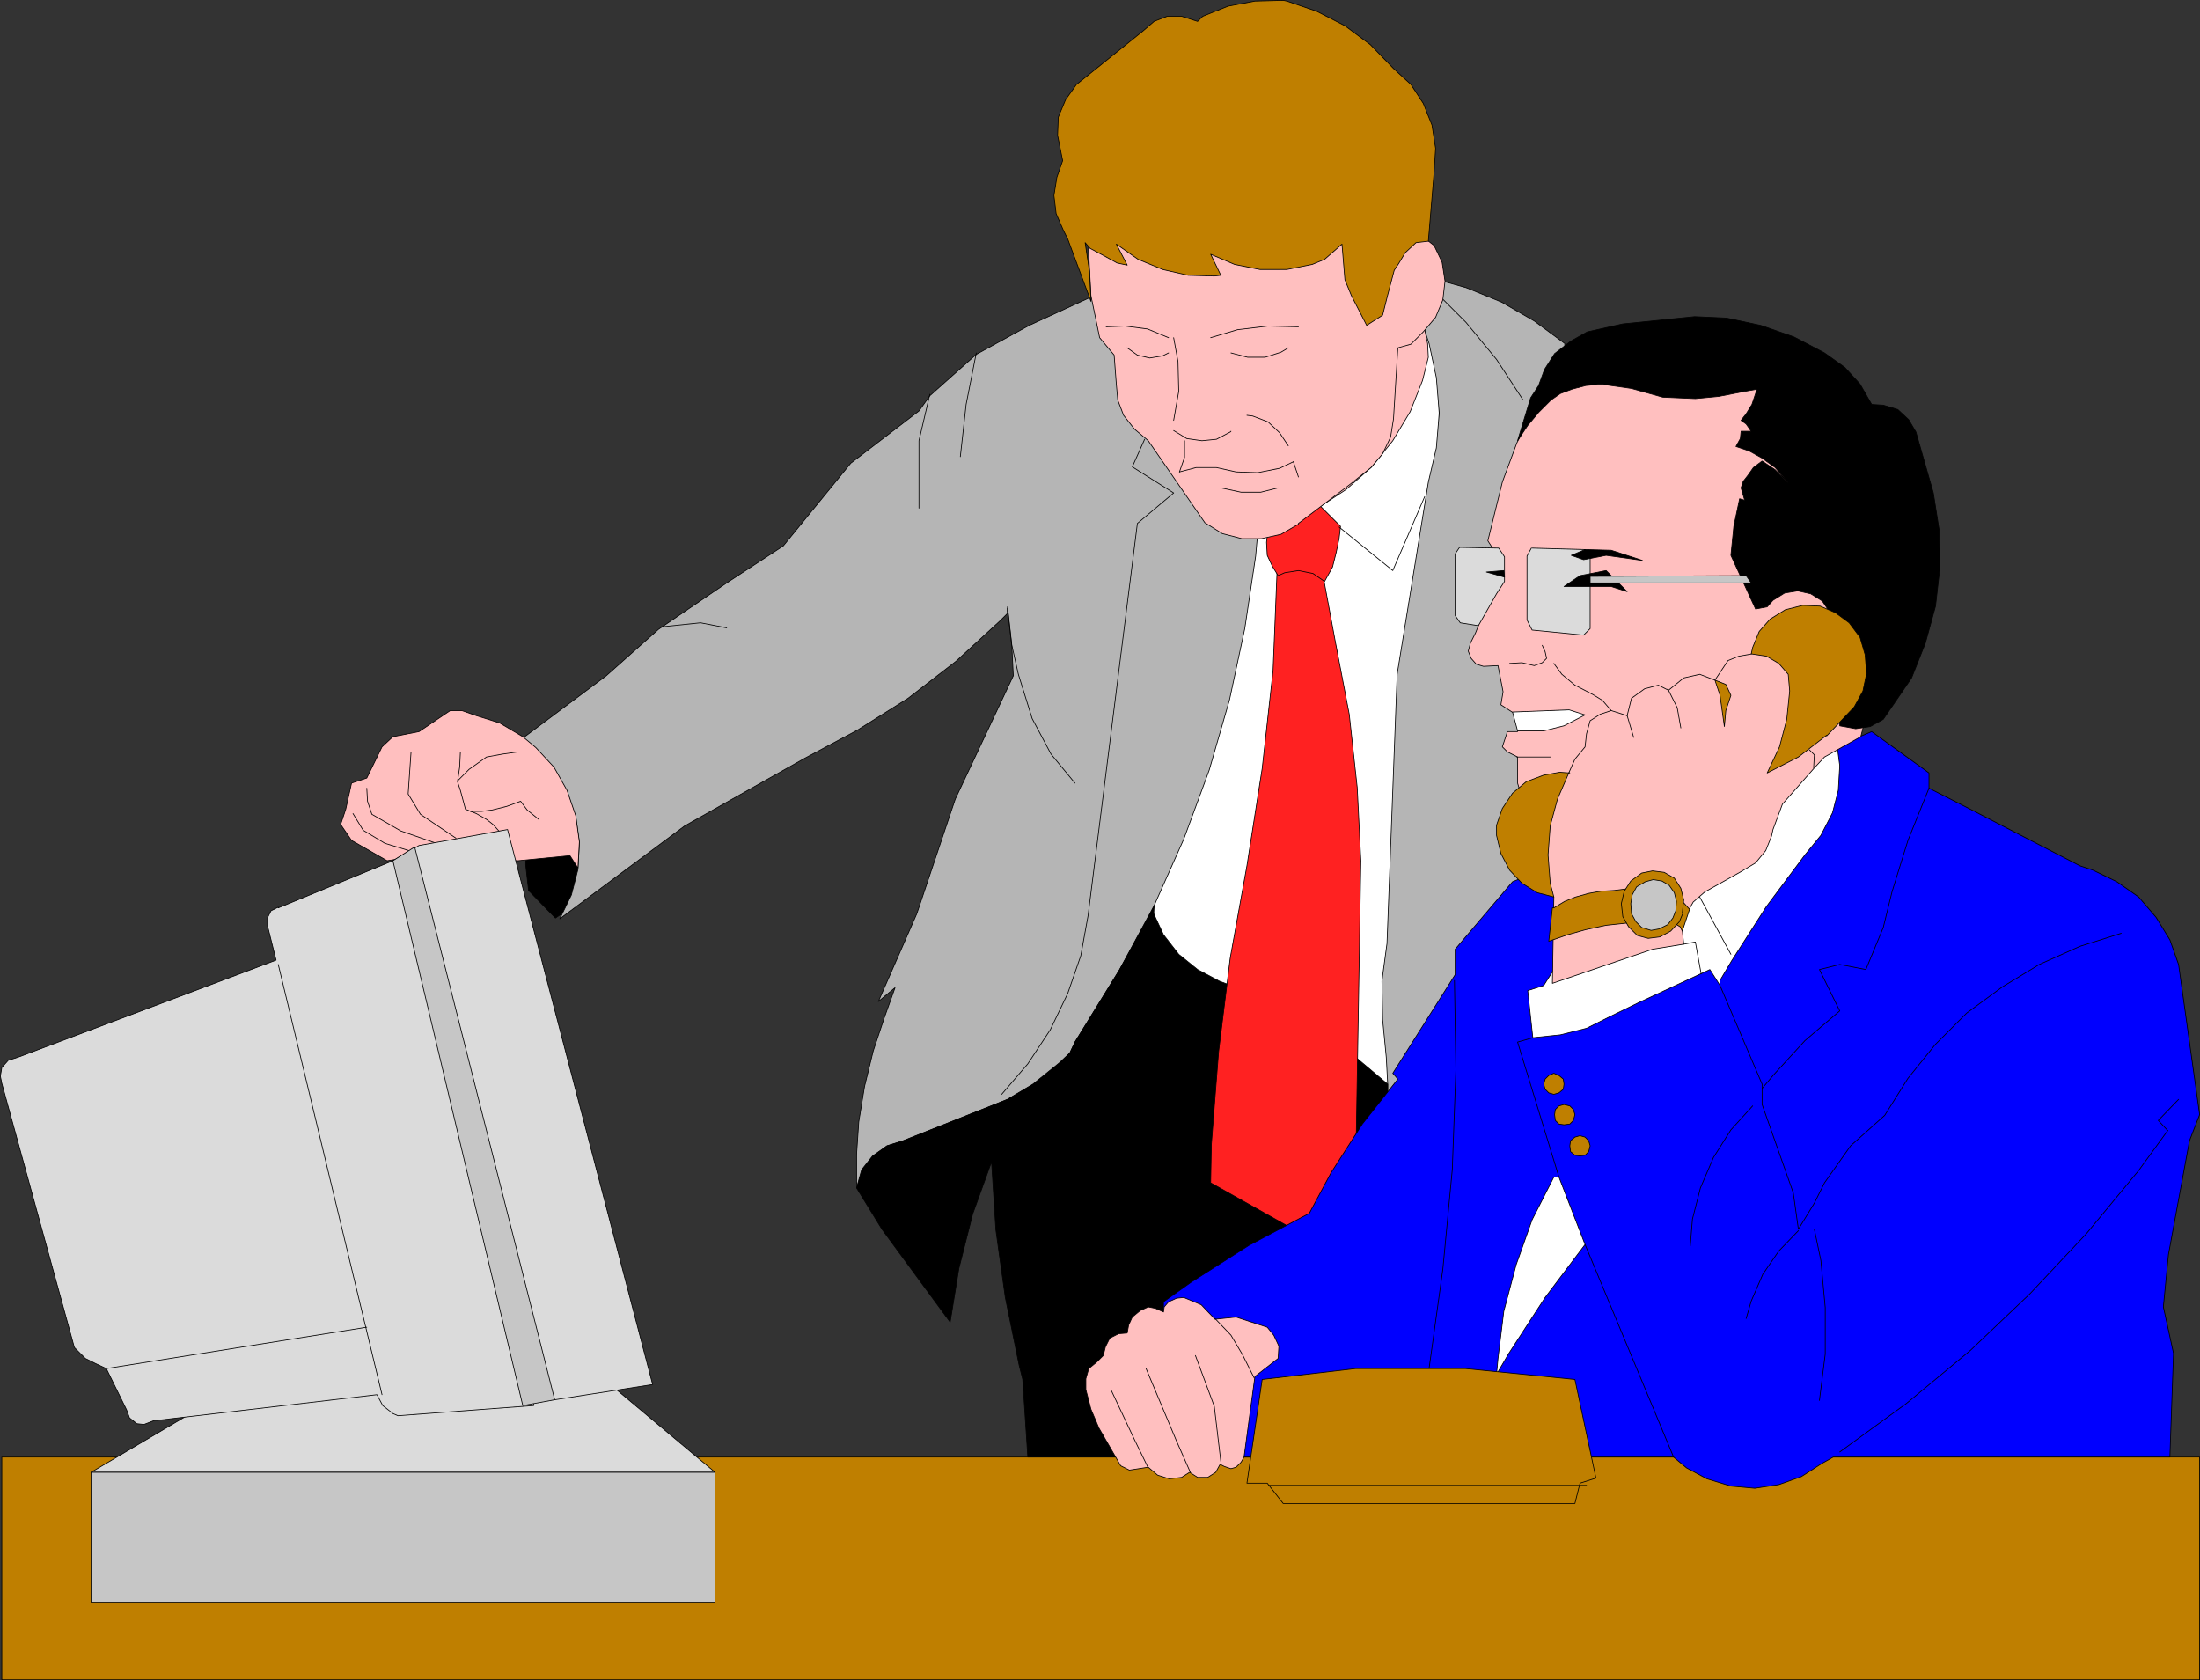 <?xml version="1.0" encoding="UTF-8" standalone="no"?>
<svg
   version="1.0"
   width="129.638mm"
   height="98.999mm"
   id="svg127"
   sodipodi:docname="Businessmen Working 1.wmf"
   xmlns:inkscape="http://www.inkscape.org/namespaces/inkscape"
   xmlns:sodipodi="http://sodipodi.sourceforge.net/DTD/sodipodi-0.dtd"
   xmlns="http://www.w3.org/2000/svg"
   xmlns:svg="http://www.w3.org/2000/svg">
  <rect width="100%" height="100%" fill="#333333" stroke="none"/>
  <sodipodi:namedview
     id="namedview127"
     pagecolor="#ffffff"
     bordercolor="#000000"
     borderopacity="0.25"
     inkscape:showpageshadow="2"
     inkscape:pageopacity="0.0"
     inkscape:pagecheckerboard="0"
     inkscape:deskcolor="#d1d1d1"
     inkscape:document-units="mm" />
  <defs
     id="defs1">
    <pattern
       id="WMFhbasepattern"
       patternUnits="userSpaceOnUse"
       width="6"
       height="6"
       x="0"
       y="0" />
  </defs>
  <path
     style="fill:#bf7f00;fill-opacity:1;fill-rule:evenodd;stroke:none"
     d="M 489.728,374.088 H 0.404 V 324.49 H 489.89 v 49.598 0 z"
     id="path1" />
  <path
     style="fill:none;stroke:#000000;stroke-width:0.162px;stroke-linecap:round;stroke-linejoin:round;stroke-miterlimit:4;stroke-dasharray:none;stroke-opacity:1"
     d="M 489.728,374.088 H 0.404 V 324.49 H 489.89 v 49.598 0"
     id="path2" />
  <path
     style="fill:#000000;fill-opacity:1;fill-rule:evenodd;stroke:none"
     d="m 123.705,204.452 -5.979,-6.139 -0.646,-5.655 v -28.596 h 13.413 v 35.704 l -6.787,4.685 z"
     id="path3" />
  <path
     style="fill:none;stroke:#000000;stroke-width:0.162px;stroke-linecap:round;stroke-linejoin:round;stroke-miterlimit:4;stroke-dasharray:none;stroke-opacity:1"
     d="m 123.705,204.452 -5.979,-6.139 -0.646,-5.655 v -28.596 h 13.413 v 35.704 l -6.787,4.685 v 0"
     id="path4" />
  <path
     style="fill:#ffffff;fill-opacity:1;fill-rule:evenodd;stroke:none"
     d="M 308.898,241.61 320.372,99.439 V 72.62 h -21.978 l -18.261,47.498 -22.947,81.587 -0.323,39.905 h 52.035 z"
     id="path5" />
  <path
     style="fill:none;stroke:#ffffff;stroke-width:0.162px;stroke-linecap:round;stroke-linejoin:round;stroke-miterlimit:4;stroke-dasharray:none;stroke-opacity:1"
     d="M 308.898,241.61 320.372,99.439 V 72.62 h -21.978 l -18.261,47.498 -22.947,81.587 -0.323,39.905 h 52.035 v 0"
     id="path6" />
  <path
     style="fill:#b5b5b5;fill-opacity:1;fill-rule:evenodd;stroke:none"
     d="m 348.49,76.498 -6.787,-5.008 -7.272,-4.201 -7.918,-3.231 -4.686,-1.292 -78.861,3.393 -13.736,6.301 -11.797,6.462 -10.342,9.209 -2.424,3.393 -15.19,11.632 -15.029,18.418 -12.605,8.239 -15.19,10.34 -11.635,10.34 -18.584,13.894 2.909,2.262 4.04,4.524 2.909,5.17 1.939,5.655 0.808,5.655 -0.323,5.978 -1.454,5.655 -2.586,5.331 27.795,-20.679 26.664,-15.025 11.797,-6.301 11.312,-7.109 10.666,-8.239 9.858,-9.047 1.616,-1.616 v -1.131 l 0.97,8.563 0.323,6.462 -12.928,27.465 -8.565,25.526 -8.565,19.549 3.717,-3.07 -2.424,6.785 -2.424,7.27 -1.939,7.916 -1.293,7.916 -0.485,7.27 v 6.139 l 0.162,1.292 1.131,-4.039 2.424,-3.07 3.07,-2.262 3.717,-1.131 23.109,-9.209 5.818,-3.393 5.818,-4.685 2.262,-2.262 1.131,-2.423 9.858,-15.994 7.918,-14.379 h -0.162 l 6.626,-14.863 5.656,-15.348 4.525,-15.671 3.394,-15.833 2.424,-16.156 0.323,-3.716 18.261,-47.498 h 18.746 l 1.293,3.877 1.616,7.593 0.646,7.916 -0.646,7.755 -1.778,7.593 -6.949,42.813 -2.262,59.938 -1.131,8.401 0.162,8.563 0.808,8.401 0.323,5.978 v 83.041 h 39.43 z"
     id="path7" />
  <path
     style="fill:none;stroke:#000000;stroke-width:0.162px;stroke-linecap:round;stroke-linejoin:round;stroke-miterlimit:4;stroke-dasharray:none;stroke-opacity:1"
     d="m 348.49,76.498 -6.787,-5.008 -7.272,-4.201 -7.918,-3.231 -4.686,-1.292 -78.861,3.393 -13.736,6.301 -11.797,6.462 -10.342,9.209 -2.424,3.393 -15.19,11.632 -15.029,18.418 -12.605,8.239 -15.19,10.34 -11.635,10.34 -18.584,13.894 2.909,2.262 4.04,4.524 2.909,5.17 1.939,5.655 0.808,5.655 -0.323,5.978 -1.454,5.655 -2.586,5.331 27.795,-20.679 26.664,-15.025 11.797,-6.301 11.312,-7.109 10.666,-8.239 9.858,-9.047 1.616,-1.616 v -1.131 l 0.97,8.563 0.323,6.462 -12.928,27.465 -8.565,25.526 -8.565,19.549 3.717,-3.07 -2.424,6.785 -2.424,7.27 -1.939,7.916 -1.293,7.916 -0.485,7.27 v 6.139 l 0.162,1.292 1.131,-4.039 2.424,-3.07 3.07,-2.262 3.717,-1.131 23.109,-9.209 5.818,-3.393 5.818,-4.685 2.262,-2.262 1.131,-2.423 9.858,-15.994 7.918,-14.379 h -0.162 l 6.626,-14.863 5.656,-15.348 4.525,-15.671 3.394,-15.833 2.424,-16.156 0.323,-3.716 18.261,-47.498 h 18.746 l 1.293,3.877 1.616,7.593 0.646,7.916 -0.646,7.755 -1.778,7.593 -6.949,42.813 -2.262,59.938 -1.131,8.401 0.162,8.563 0.808,8.401 0.323,5.978 v 83.041 h 39.43 v -247.992 0"
     id="path8" />
  <path
     style="fill:#000000;fill-opacity:1;fill-rule:evenodd;stroke:none"
     d="m 308.898,324.49 0.162,-83.041 -7.11,-5.978 -27.795,-15.994 -2.586,-0.969 -4.848,-2.585 -4.202,-3.393 -3.394,-4.362 -2.262,-4.847 0.162,-1.616 -7.757,14.379 -9.858,15.994 -1.131,2.423 -2.424,2.262 -5.818,4.685 -5.656,3.393 -23.27,9.209 -3.555,1.131 -3.232,2.262 -2.424,3.07 -1.131,4.039 5.656,9.209 15.19,20.679 1.939,-11.955 3.07,-12.117 4.202,-11.632 0.97,15.186 2.101,15.025 3.07,15.025 0.808,3.231 1.131,17.287 h 80.154 v 0 z"
     id="path9" />
  <path
     style="fill:none;stroke:#000000;stroke-width:0.162px;stroke-linecap:round;stroke-linejoin:round;stroke-miterlimit:4;stroke-dasharray:none;stroke-opacity:1"
     d="m 308.898,324.49 0.162,-83.041 -7.11,-5.978 -27.795,-15.994 -2.586,-0.969 -4.848,-2.585 -4.202,-3.393 -3.394,-4.362 -2.262,-4.847 0.162,-1.616 -7.757,14.379 -9.858,15.994 -1.131,2.423 -2.424,2.262 -5.818,4.685 -5.656,3.393 -23.27,9.209 -3.555,1.131 -3.232,2.262 -2.424,3.07 -1.131,4.039 5.656,9.209 15.19,20.679 1.939,-11.955 3.07,-12.117 4.202,-11.632 0.97,15.186 2.101,15.025 3.07,15.025 0.808,3.231 1.131,17.287 h 80.154 v 0"
     id="path10" />
  <path
     style="fill:#ff2121;fill-opacity:1;fill-rule:evenodd;stroke:none"
     d="m 284.496,125.288 -0.97,24.072 -2.424,21.81 -3.394,21.649 -3.717,20.518 -2.586,20.841 -1.616,20.679 -0.162,8.563 18.422,10.34 13.898,-13.894 1.131,-68.178 -0.808,-16.317 -1.778,-16.317 -3.07,-15.994 -3.394,-18.256 -9.534,0.485 z"
     id="path11" />
  <path
     style="fill:none;stroke:#000000;stroke-width:0.162px;stroke-linecap:round;stroke-linejoin:round;stroke-miterlimit:4;stroke-dasharray:none;stroke-opacity:1"
     d="m 284.496,125.288 -0.97,24.072 -2.424,21.81 -3.394,21.649 -3.717,20.518 -2.586,20.841 -1.616,20.679 -0.162,8.563 18.422,10.34 13.898,-13.894 1.131,-68.178 -0.808,-16.317 -1.778,-16.317 -3.07,-15.994 -3.394,-18.256 -9.534,0.485 v 0"
     id="path12" />
  <path
     style="fill:#ff2121;fill-opacity:1;fill-rule:evenodd;stroke:none"
     d="m 293.061,111.718 5.494,5.493 -0.323,2.746 -0.646,3.07 -0.808,3.231 -1.778,3.231 -2.586,-1.777 -3.232,-0.646 -3.07,0.485 -1.454,0.646 -1.293,-2.1 -1.131,-2.423 -0.162,-2.908 0.323,-2.746 10.666,-6.301 z"
     id="path13" />
  <path
     style="fill:none;stroke:#000000;stroke-width:0.162px;stroke-linecap:round;stroke-linejoin:round;stroke-miterlimit:4;stroke-dasharray:none;stroke-opacity:1"
     d="m 293.061,111.718 5.494,5.493 -0.323,2.746 -0.646,3.07 -0.808,3.231 -1.778,3.231 -2.586,-1.777 -3.232,-0.646 -3.07,0.485 -1.454,0.646 -1.293,-2.1 -1.131,-2.423 -0.162,-2.908 0.323,-2.746 10.666,-6.301 v 0"
     id="path14" />
  <path
     style="fill:none;stroke:#000000;stroke-width:0.162px;stroke-linecap:round;stroke-linejoin:round;stroke-miterlimit:4;stroke-dasharray:none;stroke-opacity:1"
     d="m 339.117,88.938 -5.818,-8.886 -6.787,-8.239 -5.979,-5.978"
     id="path15" />
  <path
     style="fill:none;stroke:#000000;stroke-width:0.162px;stroke-linecap:round;stroke-linejoin:round;stroke-miterlimit:4;stroke-dasharray:none;stroke-opacity:1"
     d="m 223.089,243.711 5.818,-6.785 5.01,-7.593 3.878,-8.078 2.909,-8.401 1.616,-8.886 10.989,-87.403 8.08,-6.785 -9.211,-5.816 2.747,-6.139"
     id="path16" />
  <path
     style="fill:#ffbfbf;fill-opacity:1;fill-rule:evenodd;stroke:none"
     d="m 293.708,113.01 6.141,-4.039 5.656,-5.008 4.686,-5.816 3.878,-6.462 2.747,-6.947 1.293,-5.17 -0.162,-3.07 -0.646,-3.07 h -17.776 l -5.818,39.582 z"
     id="path17" />
  <path
     style="fill:none;stroke:#000000;stroke-width:0.162px;stroke-linecap:round;stroke-linejoin:round;stroke-miterlimit:4;stroke-dasharray:none;stroke-opacity:1"
     d="m 293.708,113.01 6.141,-4.039 5.656,-5.008 4.686,-5.816 3.878,-6.462 2.747,-6.947 1.293,-5.17 -0.162,-3.07 -0.646,-3.07 h -17.776 l -5.818,39.582 v 0"
     id="path18" />
  <path
     style="fill:#ffbfbf;fill-opacity:1;fill-rule:evenodd;stroke:none"
     d="m 242.157,50.325 75.79,3.231 1.454,1.131 1.778,3.716 0.646,4.201 -0.485,4.201 -1.616,3.877 -2.747,3.231 -2.747,2.746 -2.909,0.808 -0.97,15.833 -0.646,4.039 -1.778,3.716 -2.586,3.07 -4.848,3.877 -11.312,8.563 v 0.162 l -3.878,2.262 -4.363,0.969 h -4.363 l -4.363,-1.131 -3.878,-2.423 -12.605,-18.256 -3.07,-2.585 -2.424,-3.07 -1.293,-3.393 -0.323,-3.554 -0.485,-6.462 -3.232,-3.877 -1.939,-9.37 z"
     id="path19" />
  <path
     style="fill:none;stroke:#000000;stroke-width:0.162px;stroke-linecap:round;stroke-linejoin:round;stroke-miterlimit:4;stroke-dasharray:none;stroke-opacity:1"
     d="m 242.157,50.325 75.79,3.231 1.454,1.131 1.778,3.716 0.646,4.201 -0.485,4.201 -1.616,3.877 -2.747,3.231 -2.747,2.746 -2.909,0.808 -0.97,15.833 -0.646,4.039 -1.778,3.716 -2.586,3.07 -4.848,3.877 -11.312,8.563 v 0.162 l -3.878,2.262 -4.363,0.969 h -4.363 l -4.363,-1.131 -3.878,-2.423 -12.605,-18.256 -3.07,-2.585 -2.424,-3.07 -1.293,-3.393 -0.323,-3.554 -0.485,-6.462 -3.232,-3.877 -1.939,-9.37 -0.808,-15.51 v 0"
     id="path20" />
  <path
     style="fill:#bf7f00;fill-opacity:1;fill-rule:evenodd;stroke:none"
     d="m 310.514,60.18 -1.454,5.493 -1.131,4.524 -3.555,2.262 -3.394,-6.624 -1.454,-3.554 -0.646,-7.916 -3.878,3.393 -2.747,1.131 -5.656,1.131 h -5.979 l -5.656,-1.131 -5.333,-2.262 2.262,4.685 -1.454,0.162 -5.818,-0.162 -5.656,-1.292 -5.494,-2.262 -4.848,-3.393 2.424,4.685 -2.262,-0.485 -3.232,-1.777 -2.747,-1.454 -1.131,-1.292 0.97,6.462 0.323,6.624 -5.171,-13.894 -0.97,-1.939 -1.616,-3.716 -0.485,-4.039 0.646,-4.039 1.293,-3.716 -0.323,-1.616 -0.808,-4.039 0.162,-4.039 1.616,-3.877 2.424,-3.393 3.232,-2.585 11.635,-9.37 2.424,-2.1 2.909,-1.131 h 3.232 l 3.555,1.131 1.131,-1.131 5.656,-2.262 5.979,-1.131 6.302,-0.162 0.808,0.162 6.626,2.262 6.302,3.231 5.656,4.201 5.171,5.331 3.878,3.554 2.747,4.201 1.939,4.847 0.808,5.17 -0.323,5.17 -1.293,15.51 -2.747,0.323 -2.424,2.262 -1.454,2.423 -0.97,1.454 z"
     id="path21" />
  <path
     style="fill:none;stroke:#000000;stroke-width:0.162px;stroke-linecap:round;stroke-linejoin:round;stroke-miterlimit:4;stroke-dasharray:none;stroke-opacity:1"
     d="m 310.514,60.18 -1.454,5.493 -1.131,4.524 -3.555,2.262 -3.394,-6.624 -1.454,-3.554 -0.646,-7.916 -3.878,3.393 -2.747,1.131 -5.656,1.131 h -5.979 l -5.656,-1.131 -5.333,-2.262 2.262,4.685 -1.454,0.162 -5.818,-0.162 -5.656,-1.292 -5.494,-2.262 -4.848,-3.393 2.424,4.685 -2.262,-0.485 -3.232,-1.777 -2.747,-1.454 -1.131,-1.292 0.97,6.462 0.323,6.624 -5.171,-13.894 -0.97,-1.939 -1.616,-3.716 -0.485,-4.039 0.646,-4.039 1.293,-3.716 -0.323,-1.616 -0.808,-4.039 0.162,-4.039 1.616,-3.877 2.424,-3.393 3.232,-2.585 11.635,-9.37 2.424,-2.1 2.909,-1.131 h 3.232 l 3.555,1.131 1.131,-1.131 5.656,-2.262 5.979,-1.131 6.302,-0.162 0.808,0.162 6.626,2.262 6.302,3.231 5.656,4.201 5.171,5.331 3.878,3.554 2.747,4.201 1.939,4.847 0.808,5.17 -0.323,5.17 -1.293,15.51 -2.747,0.323 -2.424,2.262 -1.454,2.423 -0.97,1.454 v 0"
     id="path22" />
  <path
     style="fill:none;stroke:#000000;stroke-width:0.162px;stroke-linecap:round;stroke-linejoin:round;stroke-miterlimit:4;stroke-dasharray:none;stroke-opacity:1"
     d="m 260.257,75.205 -4.686,-1.939 -5.01,-0.646 -4.202,0.162"
     id="path23" />
  <path
     style="fill:none;stroke:#000000;stroke-width:0.162px;stroke-linecap:round;stroke-linejoin:round;stroke-miterlimit:4;stroke-dasharray:none;stroke-opacity:1"
     d="m 289.183,72.782 -6.787,-0.162 -6.787,0.808 -5.979,1.777"
     id="path24" />
  <path
     style="fill:none;stroke:#000000;stroke-width:0.162px;stroke-linecap:round;stroke-linejoin:round;stroke-miterlimit:4;stroke-dasharray:none;stroke-opacity:1"
     d="m 274.154,78.598 3.717,0.969 h 3.878 l 3.555,-1.131 1.616,-0.969"
     id="path25" />
  <path
     style="fill:none;stroke:#000000;stroke-width:0.162px;stroke-linecap:round;stroke-linejoin:round;stroke-miterlimit:4;stroke-dasharray:none;stroke-opacity:1"
     d="m 251.045,77.467 2.262,1.616 2.747,0.646 2.909,-0.485 1.293,-0.646"
     id="path26" />
  <path
     style="fill:none;stroke:#000000;stroke-width:0.162px;stroke-linecap:round;stroke-linejoin:round;stroke-miterlimit:4;stroke-dasharray:none;stroke-opacity:1"
     d="m 261.388,93.623 1.131,-6.462 -0.162,-6.624 -0.97,-5.331"
     id="path27" />
  <path
     style="fill:none;stroke:#000000;stroke-width:0.162px;stroke-linecap:round;stroke-linejoin:round;stroke-miterlimit:4;stroke-dasharray:none;stroke-opacity:1"
     d="m 286.92,99.278 -1.939,-2.908 -2.586,-2.423 -3.394,-1.292 -1.293,-0.162"
     id="path28" />
  <path
     style="fill:none;stroke:#000000;stroke-width:0.162px;stroke-linecap:round;stroke-linejoin:round;stroke-miterlimit:4;stroke-dasharray:none;stroke-opacity:1"
     d="m 261.388,95.885 2.909,1.777 3.394,0.485 3.232,-0.323 3.07,-1.616 0.162,-0.162"
     id="path29" />
  <path
     style="fill:none;stroke:#000000;stroke-width:0.162px;stroke-linecap:round;stroke-linejoin:round;stroke-miterlimit:4;stroke-dasharray:none;stroke-opacity:1"
     d="m 262.68,105.094 1.131,-3.231 v -3.716"
     id="path30" />
  <path
     style="fill:none;stroke:#000000;stroke-width:0.162px;stroke-linecap:round;stroke-linejoin:round;stroke-miterlimit:4;stroke-dasharray:none;stroke-opacity:1"
     d="m 275.285,105.094 -4.363,-0.969 h -4.525 l -3.717,0.969"
     id="path31" />
  <path
     style="fill:none;stroke:#000000;stroke-width:0.162px;stroke-linecap:round;stroke-linejoin:round;stroke-miterlimit:4;stroke-dasharray:none;stroke-opacity:1"
     d="m 275.285,105.094 4.848,0.162 4.848,-0.969 3.07,-1.454"
     id="path32" />
  <path
     style="fill:none;stroke:#000000;stroke-width:0.162px;stroke-linecap:round;stroke-linejoin:round;stroke-miterlimit:4;stroke-dasharray:none;stroke-opacity:1"
     d="m 288.052,102.832 1.131,3.393"
     id="path33" />
  <path
     style="fill:none;stroke:#000000;stroke-width:0.162px;stroke-linecap:round;stroke-linejoin:round;stroke-miterlimit:4;stroke-dasharray:none;stroke-opacity:1"
     d="m 271.892,108.648 4.525,0.969 h 4.363 l 3.878,-0.969"
     id="path34" />
  <path
     style="fill:none;stroke:#000000;stroke-width:0.162px;stroke-linecap:round;stroke-linejoin:round;stroke-miterlimit:4;stroke-dasharray:none;stroke-opacity:1"
     d="m 298.232,117.372 11.958,9.693 7.11,-16.479"
     id="path35" />
  <path
     style="fill:none;stroke:#000000;stroke-width:0.162px;stroke-linecap:round;stroke-linejoin:round;stroke-miterlimit:4;stroke-dasharray:none;stroke-opacity:1"
     d="m 217.433,78.598 -2.262,11.471 -1.293,11.632"
     id="path36" />
  <path
     style="fill:none;stroke:#000000;stroke-width:0.162px;stroke-linecap:round;stroke-linejoin:round;stroke-miterlimit:4;stroke-dasharray:none;stroke-opacity:1"
     d="m 207.09,87.807 -2.424,10.34 v 15.025"
     id="path37" />
  <path
     style="fill:none;stroke:#000000;stroke-width:0.162px;stroke-linecap:round;stroke-linejoin:round;stroke-miterlimit:4;stroke-dasharray:none;stroke-opacity:1"
     d="m 146.652,139.667 9.373,-0.969 5.818,1.131"
     id="path38" />
  <path
     style="fill:none;stroke:#000000;stroke-width:0.162px;stroke-linecap:round;stroke-linejoin:round;stroke-miterlimit:4;stroke-dasharray:none;stroke-opacity:1"
     d="m 224.381,136.274 v -1.131 l 0.97,8.563 1.454,6.462 3.07,9.855 4.202,7.916 5.333,6.462"
     id="path39" />
  <path
     style="fill:#0000ff;fill-opacity:1;fill-rule:evenodd;stroke:none"
     d="M 372.73,324.49 H 259.125 v -34.573 l 6.141,-4.362 12.928,-8.239 13.413,-7.109 4.848,-9.047 6.949,-10.824 7.918,-10.017 -1.131,-1.292 13.898,-21.972 v -5.655 l 12.766,-15.025 79.992,-33.443 12.766,9.209 v 3.393 l 9.211,4.685 24.402,12.602 2.909,0.969 5.333,2.585 4.848,3.393 3.878,4.524 3.07,5.008 1.939,5.493 4.686,33.443 -2.262,5.816 -4.686,25.365 -1.131,11.632 2.262,10.34 -0.808,23.103 h -74.982 l -2.586,1.454 -4.525,2.908 -5.01,1.777 -5.333,0.808 -5.333,-0.485 -5.333,-1.616 -4.525,-2.423 -2.909,-2.423 z"
     id="path40" />
  <path
     style="fill:none;stroke:#000000;stroke-width:0.162px;stroke-linecap:round;stroke-linejoin:round;stroke-miterlimit:4;stroke-dasharray:none;stroke-opacity:1"
     d="M 372.73,324.49 H 259.125 v -34.573 l 6.141,-4.362 12.928,-8.239 13.413,-7.109 4.848,-9.047 6.949,-10.824 7.918,-10.017 -1.131,-1.292 13.898,-21.972 v -5.655 l 12.766,-15.025 79.992,-33.443 12.766,9.209 v 3.393 l 9.211,4.685 24.402,12.602 2.909,0.969 5.333,2.585 4.848,3.393 3.878,4.524 3.07,5.008 1.939,5.493 4.686,33.443 -2.262,5.816 -4.686,25.365 -1.131,11.632 2.262,10.34 -0.808,23.103 h -74.982 l -2.586,1.454 -4.525,2.908 -5.01,1.777 -5.333,0.808 -5.333,-0.485 -5.333,-1.616 -4.525,-2.423 -2.909,-2.423 v 0"
     id="path41" />
  <path
     style="fill:none;stroke:#000000;stroke-width:0.162px;stroke-linecap:round;stroke-linejoin:round;stroke-miterlimit:4;stroke-dasharray:none;stroke-opacity:1"
     d="m 392.445,242.418 2.586,-3.07 6.949,-7.593 7.757,-6.624 -4.525,-9.209 4.525,-1.131 5.818,1.131 3.878,-9.37 1.939,-7.916 3.555,-11.471 4.686,-11.632"
     id="path42" />
  <path
     style="fill:#ffffff;fill-opacity:1;fill-rule:evenodd;stroke:none"
     d="m 377.416,166.324 -33.613,53.153 -3.555,1.131 1.131,10.501 6.141,-0.646 5.818,-1.454 5.494,-2.746 5.979,-2.908 15.998,-7.432 2.262,3.554 v -1.131 l 2.586,-4.362 7.757,-12.117 8.565,-11.471 3.555,-4.362 2.586,-5.008 1.293,-5.008 0.323,-5.493 -0.485,-3.716 z"
     id="path43" />
  <path
     style="fill:none;stroke:#000000;stroke-width:0.162px;stroke-linecap:round;stroke-linejoin:round;stroke-miterlimit:4;stroke-dasharray:none;stroke-opacity:1"
     d="m 377.416,166.324 -33.613,53.153 -3.555,1.131 1.131,10.501 6.141,-0.646 5.818,-1.454 5.494,-2.746 5.979,-2.908 15.998,-7.432 2.262,3.554 v -1.131 l 2.586,-4.362 7.757,-12.117 8.565,-11.471 3.555,-4.362 2.586,-5.008 1.293,-5.008 0.323,-5.493 -0.485,-3.716 -31.835,-0.485 v 0"
     id="path44" />
  <path
     style="fill:#ffbfbf;fill-opacity:1;fill-rule:evenodd;stroke:none"
     d="m 406.343,168.586 -2.262,2.423 -7.11,8.078 -2.101,5.655 -0.323,1.454 -1.293,3.231 -2.262,2.746 -3.232,1.939 -8.08,4.524 -2.586,2.262 -1.616,2.908 -0.808,3.393 0.323,3.07 -6.949,1.131 -22.301,7.593 0.323,-19.225 -0.485,-0.323 -7.595,-25.042 V 168.586 l -2.262,-1.131 -1.131,-1.131 1.131,-3.393 h 2.262 v -3.554 l -3.717,-2.423 0.485,-2.908 -1.131,-5.816 -3.232,0.162 -1.616,-0.485 -1.131,-1.292 -0.646,-1.616 0.485,-1.777 1.131,-2.262 0.646,-1.616 3.555,-16.64 -1.454,-2.262 3.232,-13.086 1.616,-4.362 1.616,-4.362 3.878,-7.593 4.363,-7.755 h 56.883 l 19.715,48.467 -8.242,32.312 z"
     id="path45" />
  <path
     style="fill:none;stroke:#000000;stroke-width:0.162px;stroke-linecap:round;stroke-linejoin:round;stroke-miterlimit:4;stroke-dasharray:none;stroke-opacity:1"
     d="m 406.343,168.586 -2.262,2.423 -7.11,8.078 -2.101,5.655 -0.323,1.454 -1.293,3.231 -2.262,2.746 -3.232,1.939 -8.08,4.524 -2.586,2.262 -1.616,2.908 -0.808,3.393 0.323,3.07 -6.949,1.131 -22.301,7.593 0.323,-19.225 -0.485,-0.323 -7.595,-25.042 V 168.586 l -2.262,-1.131 -1.131,-1.131 1.131,-3.393 h 2.262 v -3.554 l -3.717,-2.423 0.485,-2.908 -1.131,-5.816 -3.232,0.162 -1.616,-0.485 -1.131,-1.292 -0.646,-1.616 0.485,-1.777 1.131,-2.262 0.646,-1.616 3.555,-16.64 -1.454,-2.262 3.232,-13.086 1.616,-4.362 1.616,-4.362 3.878,-7.593 4.363,-7.755 h 56.883 l 19.715,48.467 -8.242,32.312 -8.08,4.524 v 0"
     id="path46" />
  <path
     style="fill:#000000;fill-opacity:1;fill-rule:evenodd;stroke:none"
     d="m 407.474,136.274 -1.616,-2.423 -2.586,-1.616 -2.909,-0.646 -2.909,0.485 -2.586,1.616 -1.293,1.454 -2.586,0.485 -5.494,-11.955 0.646,-6.462 1.293,-6.139 1.131,0.323 -0.808,-2.746 0.485,-1.454 1.131,-1.454 1.131,-1.616 1.939,-1.454 2.909,1.939 2.909,2.908 -2.909,-3.393 -2.909,-2.1 -2.909,-1.616 -2.909,-0.969 0.97,-1.777 0.162,-1.616 h 2.262 l -1.131,-1.616 -1.131,-0.808 1.131,-1.454 1.293,-2.1 1.131,-3.393 -2.747,0.485 -5.818,1.131 -5.171,0.485 -7.272,-0.323 -6.949,-1.939 -6.787,-0.969 -3.394,0.323 -3.07,0.808 -2.586,0.969 -2.101,1.454 -2.747,2.746 -2.424,2.908 -2.262,3.393 2.909,-9.532 1.778,-2.746 1.293,-3.554 2.262,-3.554 3.555,-2.746 3.717,-2.1 7.918,-1.777 15.998,-1.616 7.11,0.323 7.595,1.616 7.434,2.585 6.787,3.554 4.525,3.231 3.394,3.716 2.586,4.524 2.586,0.162 3.232,0.969 2.424,2.262 1.616,2.746 3.878,13.571 1.293,8.239 0.162,8.401 -0.97,8.563 -2.262,8.239 -3.07,7.755 -6.302,9.209 -2.909,1.616 -3.232,0.485 -3.555,-0.646 -2.262,-25.365 z"
     id="path47" />
  <path
     style="fill:none;stroke:#000000;stroke-width:0.162px;stroke-linecap:round;stroke-linejoin:round;stroke-miterlimit:4;stroke-dasharray:none;stroke-opacity:1"
     d="m 407.474,136.274 -1.616,-2.423 -2.586,-1.616 -2.909,-0.646 -2.909,0.485 -2.586,1.616 -1.293,1.454 -2.586,0.485 -5.494,-11.955 0.646,-6.462 1.293,-6.139 1.131,0.323 -0.808,-2.746 0.485,-1.454 1.131,-1.454 1.131,-1.616 1.939,-1.454 2.909,1.939 2.909,2.908 -2.909,-3.393 -2.909,-2.1 -2.909,-1.616 -2.909,-0.969 0.97,-1.777 0.162,-1.616 h 2.262 l -1.131,-1.616 -1.131,-0.808 1.131,-1.454 1.293,-2.1 1.131,-3.393 -2.747,0.485 -5.818,1.131 -5.171,0.485 -7.272,-0.323 -6.949,-1.939 -6.787,-0.969 -3.394,0.323 -3.07,0.808 -2.586,0.969 -2.101,1.454 -2.747,2.746 -2.424,2.908 -2.262,3.393 2.909,-9.532 1.778,-2.746 1.293,-3.554 2.262,-3.554 3.555,-2.746 3.717,-2.1 7.918,-1.777 15.998,-1.616 7.11,0.323 7.595,1.616 7.434,2.585 6.787,3.554 4.525,3.231 3.394,3.716 2.586,4.524 2.586,0.162 3.232,0.969 2.424,2.262 1.616,2.746 3.878,13.571 1.293,8.239 0.162,8.401 -0.97,8.563 -2.262,8.239 -3.07,7.755 -6.302,9.209 -2.909,1.616 -3.232,0.485 -3.555,-0.646 -2.262,-25.365 v 0"
     id="path48" />
  <path
     style="fill:#bf7f00;fill-opacity:1;fill-rule:evenodd;stroke:none"
     d="m 349.46,171.979 -2.586,5.978 -1.616,5.978 -0.485,6.462 0.485,6.301 0.808,3.07 -3.717,-0.969 -3.394,-2.1 -2.747,-2.908 -1.939,-3.716 -0.97,-4.039 v -2.262 l 1.293,-3.716 2.262,-3.393 3.07,-2.585 3.878,-1.454 3.555,-0.646 2.262,0.162 v 0 z"
     id="path49" />
  <path
     style="fill:none;stroke:#000000;stroke-width:0.162px;stroke-linecap:round;stroke-linejoin:round;stroke-miterlimit:4;stroke-dasharray:none;stroke-opacity:1"
     d="m 349.46,171.979 -2.586,5.978 -1.616,5.978 -0.485,6.462 0.485,6.301 0.808,3.07 -3.717,-0.969 -3.394,-2.1 -2.747,-2.908 -1.939,-3.716 -0.97,-4.039 v -2.262 l 1.293,-3.716 2.262,-3.393 3.07,-2.585 3.878,-1.454 3.555,-0.646 2.262,0.162 v 0"
     id="path50" />
  <path
     style="fill:#ffffff;fill-opacity:1;fill-rule:evenodd;stroke:none"
     d="m 336.855,158.569 12.605,-0.485 3.555,1.131 -4.686,2.423 -4.525,1.131 h -5.818 z"
     id="path51" />
  <path
     style="fill:none;stroke:#000000;stroke-width:0.162px;stroke-linecap:round;stroke-linejoin:round;stroke-miterlimit:4;stroke-dasharray:none;stroke-opacity:1"
     d="m 336.855,158.569 12.605,-0.485 3.555,1.131 -4.686,2.423 -4.525,1.131 h -5.818 l -1.131,-4.201 v 0"
     id="path52" />
  <path
     style="fill:#dbdbdb;fill-opacity:1;fill-rule:evenodd;stroke:none"
     d="m 335.077,123.996 -1.293,-1.939 -8.726,-0.162 -0.97,1.454 v 13.732 l 1.131,1.616 4.04,0.646 4.04,-7.109 1.778,-2.746 z"
     id="path53" />
  <path
     style="fill:none;stroke:#000000;stroke-width:0.162px;stroke-linecap:round;stroke-linejoin:round;stroke-miterlimit:4;stroke-dasharray:none;stroke-opacity:1"
     d="m 335.077,123.996 -1.293,-1.939 -8.726,-0.162 -0.97,1.454 v 13.732 l 1.131,1.616 4.04,0.646 4.04,-7.109 1.778,-2.746 v -5.493 0"
     id="path54" />
  <path
     style="fill:#dbdbdb;fill-opacity:1;fill-rule:evenodd;stroke:none"
     d="m 341.056,122.057 -0.97,1.777 v 14.217 l 1.131,2.262 11.474,1.131 1.454,-1.454 v -16.317 l -1.131,-1.292 -11.797,-0.323 v 0 z"
     id="path55" />
  <path
     style="fill:none;stroke:#000000;stroke-width:0.162px;stroke-linecap:round;stroke-linejoin:round;stroke-miterlimit:4;stroke-dasharray:none;stroke-opacity:1"
     d="m 341.056,122.057 -0.97,1.777 v 14.217 l 1.131,2.262 11.474,1.131 1.454,-1.454 v -16.317 l -1.131,-1.292 -11.797,-0.323 v 0"
     id="path56" />
  <path
     style="fill:none;stroke:#000000;stroke-width:0.162px;stroke-linecap:round;stroke-linejoin:round;stroke-miterlimit:4;stroke-dasharray:none;stroke-opacity:1"
     d="m 336.208,147.745 2.747,-0.162 2.747,0.646 1.778,-0.646 0.97,-0.969 -0.323,-1.454 -0.646,-1.454"
     id="path57" />
  <path
     style="fill:none;stroke:#000000;stroke-width:0.162px;stroke-linecap:round;stroke-linejoin:round;stroke-miterlimit:4;stroke-dasharray:none;stroke-opacity:1"
     d="m 346.066,147.745 1.778,2.423 2.909,2.423 4.04,2.1 2.101,1.292 1.939,2.262"
     id="path58" />
  <path
     style="fill:#000000;fill-opacity:1;fill-rule:evenodd;stroke:none"
     d="m 348.328,130.62 h 10.504 l 3.555,1.131 -4.686,-4.685 -5.818,1.131 z"
     id="path59" />
  <path
     style="fill:none;stroke:#000000;stroke-width:0.162px;stroke-linecap:round;stroke-linejoin:round;stroke-miterlimit:4;stroke-dasharray:none;stroke-opacity:1"
     d="m 348.328,130.62 h 10.504 l 3.555,1.131 -4.686,-4.685 -5.818,1.131 -3.555,2.423 v 0"
     id="path60" />
  <path
     style="fill:#000000;fill-opacity:1;fill-rule:evenodd;stroke:none"
     d="m 334.916,127.066 -3.878,0.323 4.04,1.131 z"
     id="path61" />
  <path
     style="fill:none;stroke:#000000;stroke-width:0.162px;stroke-linecap:round;stroke-linejoin:round;stroke-miterlimit:4;stroke-dasharray:none;stroke-opacity:1"
     d="m 334.916,127.066 -3.878,0.323 4.04,1.131 -0.162,-1.454 v 0"
     id="path62" />
  <path
     style="fill:#000000;fill-opacity:1;fill-rule:evenodd;stroke:none"
     d="m 352.853,122.38 5.979,0.162 6.949,2.262 -8.08,-1.131 -5.01,0.969 -2.747,-0.969 3.07,-1.292 v 0 z"
     id="path63" />
  <path
     style="fill:none;stroke:#000000;stroke-width:0.162px;stroke-linecap:round;stroke-linejoin:round;stroke-miterlimit:4;stroke-dasharray:none;stroke-opacity:1"
     d="m 352.853,122.38 5.979,0.162 6.949,2.262 -8.08,-1.131 -5.01,0.969 -2.747,-0.969 3.07,-1.292 v 0"
     id="path64" />
  <path
     style="fill:#c6c6c6;fill-opacity:1;fill-rule:evenodd;stroke:none"
     d="m 354.146,129.812 h 35.875 l -1.131,-1.616 -34.744,0.162 z"
     id="path65" />
  <path
     style="fill:none;stroke:#000000;stroke-width:0.162px;stroke-linecap:round;stroke-linejoin:round;stroke-miterlimit:4;stroke-dasharray:none;stroke-opacity:1"
     d="m 354.146,129.812 h 35.875 l -1.131,-1.616 -34.744,0.162 v 1.454 0"
     id="path66" />
  <path
     style="fill:none;stroke:#000000;stroke-width:0.162px;stroke-linecap:round;stroke-linejoin:round;stroke-miterlimit:4;stroke-dasharray:none;stroke-opacity:1"
     d="m 337.824,168.586 h 7.434"
     id="path67" />
  <path
     style="fill:#bf7f00;fill-opacity:1;fill-rule:evenodd;stroke:none"
     d="m 406.828,163.739 -6.302,4.847 -6.949,3.554 2.747,-5.816 1.616,-6.139 0.646,-6.301 -0.323,-3.716 -2.101,-2.423 -2.747,-1.616 -3.232,-0.485 h -0.162 l 0.323,-1.454 1.454,-3.554 2.424,-2.746 3.394,-2.1 3.878,-0.969 3.878,0.162 3.394,1.454 3.07,2.262 2.424,3.231 1.131,3.877 0.323,4.201 -0.808,3.877 -1.939,3.554 -6.141,6.462 v 0 z"
     id="path68" />
  <path
     style="fill:none;stroke:#000000;stroke-width:0.162px;stroke-linecap:round;stroke-linejoin:round;stroke-miterlimit:4;stroke-dasharray:none;stroke-opacity:1"
     d="m 406.828,163.739 -6.302,4.847 -6.949,3.554 2.747,-5.816 1.616,-6.139 0.646,-6.301 -0.323,-3.716 -2.101,-2.423 -2.747,-1.616 -3.232,-0.485 h -0.162 l 0.323,-1.454 1.454,-3.554 2.424,-2.746 3.394,-2.1 3.878,-0.969 3.878,0.162 3.394,1.454 3.07,2.262 2.424,3.231 1.131,3.877 0.323,4.201 -0.808,3.877 -1.939,3.554 -6.141,6.462 v 0"
     id="path69" />
  <path
     style="fill:none;stroke:#000000;stroke-width:0.162px;stroke-linecap:round;stroke-linejoin:round;stroke-miterlimit:4;stroke-dasharray:none;stroke-opacity:1"
     d="m 403.919,171.009 0.162,-2.908 -1.131,-1.131"
     id="path70" />
  <path
     style="fill:none;stroke:#000000;stroke-width:0.162px;stroke-linecap:round;stroke-linejoin:round;stroke-miterlimit:4;stroke-dasharray:none;stroke-opacity:1"
     d="m 349.46,171.979 1.293,-2.908 2.262,-2.746 0.323,-2.908 0.808,-2.908 2.262,-1.454 2.424,-0.808 3.555,1.131 0.97,-3.877 2.909,-2.1 3.07,-0.808 2.262,1.131 3.394,-2.746 3.555,-0.808 3.394,1.292 2.909,-4.362 2.424,-0.969 2.747,-0.485"
     id="path71" />
  <path
     style="fill:none;stroke:#000000;stroke-width:0.162px;stroke-linecap:round;stroke-linejoin:round;stroke-miterlimit:4;stroke-dasharray:none;stroke-opacity:1"
     d="m 374.992,210.268 2.586,-0.485 1.293,7.109"
     id="path72" />
  <path
     style="fill:none;stroke:#000000;stroke-width:0.162px;stroke-linecap:round;stroke-linejoin:round;stroke-miterlimit:4;stroke-dasharray:none;stroke-opacity:1"
     d="m 362.388,159.377 1.454,4.847"
     id="path73" />
  <path
     style="fill:none;stroke:#000000;stroke-width:0.162px;stroke-linecap:round;stroke-linejoin:round;stroke-miterlimit:4;stroke-dasharray:none;stroke-opacity:1"
     d="m 371.437,153.4 2.101,4.201 0.808,4.524"
     id="path74" />
  <path
     style="fill:#bf7f00;fill-opacity:1;fill-rule:evenodd;stroke:none"
     d="m 381.941,151.461 1.131,3.393 0.97,6.947 0.323,-3.554 1.131,-3.393 -1.131,-2.423 z"
     id="path75" />
  <path
     style="fill:none;stroke:#000000;stroke-width:0.162px;stroke-linecap:round;stroke-linejoin:round;stroke-miterlimit:4;stroke-dasharray:none;stroke-opacity:1"
     d="m 381.941,151.461 1.131,3.393 0.97,6.947 0.323,-3.554 1.131,-3.393 -1.131,-2.423 -2.424,-0.969 v 0"
     id="path76" />
  <path
     style="fill:#bf7f00;fill-opacity:1;fill-rule:evenodd;stroke:none"
     d="m 374.992,201.059 1.293,1.454 -1.616,4.847 -0.485,-0.969 -0.808,-0.485 -11.15,-0.323 -4.525,0.485 -4.525,0.969 -4.04,1.131 -4.202,1.454 0.808,-7.432 h 0.323 l 2.424,-1.454 2.424,-0.969 2.909,-0.808 2.747,-0.485 2.909,-0.162 2.586,-0.323 12.928,3.07 z"
     id="path77" />
  <path
     style="fill:none;stroke:#000000;stroke-width:0.162px;stroke-linecap:round;stroke-linejoin:round;stroke-miterlimit:4;stroke-dasharray:none;stroke-opacity:1"
     d="m 374.992,201.059 1.293,1.454 -1.616,4.847 -0.485,-0.969 -0.808,-0.485 -11.15,-0.323 -4.525,0.485 -4.525,0.969 -4.04,1.131 -4.202,1.454 0.808,-7.432 h 0.323 l 2.424,-1.454 2.424,-0.969 2.909,-0.808 2.747,-0.485 2.909,-0.162 2.586,-0.323 12.928,3.07 v 0"
     id="path78" />
  <path
     style="fill:#bf7f00;fill-opacity:1;fill-rule:evenodd;stroke:none"
     d="m 374.669,203.321 0.323,-2.908 -0.646,-2.585 -1.454,-2.262 -2.262,-1.292 -2.586,-0.323 -2.424,0.485 -2.424,1.777 -1.454,2.262 -0.646,2.746 0.323,2.908 1.293,2.262 1.939,1.939 2.424,0.646 2.586,-0.323 2.424,-1.292 1.939,-2.1 0.808,-1.939 v 0 z"
     id="path79" />
  <path
     style="fill:none;stroke:#000000;stroke-width:0.162px;stroke-linecap:round;stroke-linejoin:round;stroke-miterlimit:4;stroke-dasharray:none;stroke-opacity:1"
     d="m 374.669,203.321 0.323,-2.908 -0.646,-2.585 -1.454,-2.262 -2.262,-1.292 -2.586,-0.323 -2.424,0.485 -2.424,1.777 -1.454,2.262 -0.646,2.746 0.323,2.908 1.293,2.262 1.939,1.939 2.424,0.646 2.586,-0.323 2.424,-1.292 1.939,-2.1 0.808,-1.939 v 0"
     id="path80" />
  <path
     style="fill:#c6c6c6;fill-opacity:1;fill-rule:evenodd;stroke:none"
     d="m 373.215,202.836 0.162,-2.1 -0.485,-1.939 -1.131,-1.616 -1.616,-0.969 -1.939,-0.323 -1.778,0.485 -1.939,1.131 -0.97,1.777 -0.323,1.939 0.162,2.262 0.97,1.777 1.293,1.292 2.101,0.646 1.778,-0.323 1.939,-0.969 1.131,-1.454 0.646,-1.616 z"
     id="path81" />
  <path
     style="fill:none;stroke:#000000;stroke-width:0.162px;stroke-linecap:round;stroke-linejoin:round;stroke-miterlimit:4;stroke-dasharray:none;stroke-opacity:1"
     d="m 373.215,202.836 0.162,-2.1 -0.485,-1.939 -1.131,-1.616 -1.616,-0.969 -1.939,-0.323 -1.778,0.485 -1.939,1.131 -0.97,1.777 -0.323,1.939 0.162,2.262 0.97,1.777 1.293,1.292 2.101,0.646 1.778,-0.323 1.939,-0.969 1.131,-1.454 0.646,-1.616 v 0"
     id="path82" />
  <path
     style="fill:none;stroke:#000000;stroke-width:0.162px;stroke-linecap:round;stroke-linejoin:round;stroke-miterlimit:4;stroke-dasharray:none;stroke-opacity:1"
     d="m 378.548,199.767 6.949,12.763"
     id="path83" />
  <path
     style="fill:#ffffff;fill-opacity:1;fill-rule:evenodd;stroke:none"
     d="m 346.066,262.128 -4.848,9.532 -3.555,10.017 -2.747,10.34 -1.293,10.501 -0.323,3.554 2.747,-4.685 8.08,-12.44 8.888,-11.794 -5.818,-15.025 h -1.131 z"
     id="path84" />
  <path
     style="fill:none;stroke:#000000;stroke-width:0.162px;stroke-linecap:round;stroke-linejoin:round;stroke-miterlimit:4;stroke-dasharray:none;stroke-opacity:1"
     d="m 346.066,262.128 -4.848,9.532 -3.555,10.017 -2.747,10.34 -1.293,10.501 -0.323,3.554 2.747,-4.685 8.08,-12.44 8.888,-11.794 -5.818,-15.025 h -1.131 v 0"
     id="path85" />
  <path
     style="fill:none;stroke:#000000;stroke-width:0.162px;stroke-linecap:round;stroke-linejoin:round;stroke-miterlimit:4;stroke-dasharray:none;stroke-opacity:1"
     d="m 353.015,277.153 19.715,47.337"
     id="path86" />
  <path
     style="fill:none;stroke:#000000;stroke-width:0.162px;stroke-linecap:round;stroke-linejoin:round;stroke-miterlimit:4;stroke-dasharray:none;stroke-opacity:1"
     d="m 347.197,262.128 -9.211,-30.05 3.394,-0.969"
     id="path87" />
  <path
     style="fill:none;stroke:#000000;stroke-width:0.162px;stroke-linecap:round;stroke-linejoin:round;stroke-miterlimit:4;stroke-dasharray:none;stroke-opacity:1"
     d="m 472.437,207.845 -9.211,2.908 -9.05,4.039 -8.242,5.008 -7.918,5.816 -6.949,6.947 -6.141,7.593 -5.171,8.239 -7.595,6.785 -5.818,8.239 -2.262,4.524 -3.555,5.816 -1.131,-8.078 -6.949,-19.71 v -4.524 l -9.373,-21.972"
     id="path88" />
  <path
     style="fill:none;stroke:#000000;stroke-width:0.162px;stroke-linecap:round;stroke-linejoin:round;stroke-miterlimit:4;stroke-dasharray:none;stroke-opacity:1"
     d="m 405.212,311.888 1.293,-10.34 v -10.34 l -0.97,-10.501 -1.454,-6.947"
     id="path89" />
  <path
     style="fill:none;stroke:#000000;stroke-width:0.162px;stroke-linecap:round;stroke-linejoin:round;stroke-miterlimit:4;stroke-dasharray:none;stroke-opacity:1"
     d="m 390.344,246.295 -4.848,5.331 -3.878,6.139 -2.909,6.785 -1.778,6.947 -0.485,5.978"
     id="path90" />
  <path
     style="fill:none;stroke:#000000;stroke-width:0.162px;stroke-linecap:round;stroke-linejoin:round;stroke-miterlimit:4;stroke-dasharray:none;stroke-opacity:1"
     d="m 400.525,274.084 -4.363,4.524 -3.555,5.17 -2.586,5.978 -1.131,3.877"
     id="path91" />
  <path
     style="fill:none;stroke:#000000;stroke-width:0.162px;stroke-linecap:round;stroke-linejoin:round;stroke-miterlimit:4;stroke-dasharray:none;stroke-opacity:1"
     d="m 318.271,304.78 3.07,-22.133 2.101,-22.133 0.808,-22.295 -0.323,-19.872"
     id="path92" />
  <path
     style="fill:#bf7f00;fill-opacity:1;fill-rule:evenodd;stroke:none"
     d="m 348.328,241.449 -0.162,-1.131 -0.97,-0.808 -1.131,-0.485 -1.131,0.485 -0.808,0.808 -0.323,1.131 0.323,1.131 0.808,0.808 1.131,0.323 1.131,-0.323 0.97,-0.808 z"
     id="path93" />
  <path
     style="fill:none;stroke:#000000;stroke-width:0.162px;stroke-linecap:round;stroke-linejoin:round;stroke-miterlimit:4;stroke-dasharray:none;stroke-opacity:1"
     d="m 348.328,241.449 -0.162,-1.131 -0.97,-0.808 -1.131,-0.485 -1.131,0.485 -0.808,0.808 -0.323,1.131 0.323,1.131 0.808,0.808 1.131,0.323 1.131,-0.323 0.97,-0.808 0.162,-1.131 v 0"
     id="path94" />
  <path
     style="fill:#bf7f00;fill-opacity:1;fill-rule:evenodd;stroke:none"
     d="m 350.752,248.234 -0.323,-1.131 -0.808,-0.808 -1.293,-0.323 -1.131,0.323 -0.808,0.808 -0.162,1.131 0.162,1.292 0.808,0.808 1.131,0.162 1.293,-0.162 0.808,-0.808 0.323,-1.292 z"
     id="path95" />
  <path
     style="fill:none;stroke:#000000;stroke-width:0.162px;stroke-linecap:round;stroke-linejoin:round;stroke-miterlimit:4;stroke-dasharray:none;stroke-opacity:1"
     d="m 350.752,248.234 -0.323,-1.131 -0.808,-0.808 -1.293,-0.323 -1.131,0.323 -0.808,0.808 -0.162,1.131 0.162,1.292 0.808,0.808 1.131,0.162 1.293,-0.162 0.808,-0.808 0.323,-1.292 v 0"
     id="path96" />
  <path
     style="fill:#bf7f00;fill-opacity:1;fill-rule:evenodd;stroke:none"
     d="m 354.146,255.181 -0.323,-1.131 -0.808,-0.808 -1.131,-0.323 -1.131,0.323 -0.97,0.808 -0.162,1.131 0.162,1.292 0.97,0.808 1.131,0.162 1.131,-0.162 0.808,-0.808 z"
     id="path97" />
  <path
     style="fill:none;stroke:#000000;stroke-width:0.162px;stroke-linecap:round;stroke-linejoin:round;stroke-miterlimit:4;stroke-dasharray:none;stroke-opacity:1"
     d="m 354.146,255.181 -0.323,-1.131 -0.808,-0.808 -1.131,-0.323 -1.131,0.323 -0.97,0.808 -0.162,1.131 0.162,1.292 0.97,0.808 1.131,0.162 1.131,-0.162 0.808,-0.808 0.323,-1.292 v 0"
     id="path98" />
  <path
     style="fill:#bf7f00;fill-opacity:1;fill-rule:evenodd;stroke:none"
     d="m 281.103,307.203 20.846,-2.423 h 24.402 l 24.402,2.423 4.686,21.972 -3.555,1.131 -1.131,4.524 h -64.963 l -3.555,-4.524 h -4.525 z"
     id="path99" />
  <path
     style="fill:none;stroke:#000000;stroke-width:0.162px;stroke-linecap:round;stroke-linejoin:round;stroke-miterlimit:4;stroke-dasharray:none;stroke-opacity:1"
     d="m 281.103,307.203 20.846,-2.423 h 24.402 l 24.402,2.423 4.686,21.972 -3.555,1.131 -1.131,4.524 h -64.963 l -3.555,-4.524 h -4.525 l 3.394,-23.103 v 0"
     id="path100" />
  <path
     style="fill:none;stroke:#000000;stroke-width:0.162px;stroke-linecap:round;stroke-linejoin:round;stroke-miterlimit:4;stroke-dasharray:none;stroke-opacity:1"
     d="m 409.736,323.359 14.867,-10.824 14.221,-11.794 13.251,-12.602 12.605,-13.409 11.635,-14.056 6.464,-8.886"
     id="path101" />
  <path
     style="fill:none;stroke:#000000;stroke-width:0.162px;stroke-linecap:round;stroke-linejoin:round;stroke-miterlimit:4;stroke-dasharray:none;stroke-opacity:1"
     d="m 482.779,251.788 -2.101,-2.262 4.525,-4.685"
     id="path102" />
  <path
     style="fill:#ffbfbf;fill-opacity:1;fill-rule:evenodd;stroke:none"
     d="m 93.162,190.558 -6.949,1.131 -7.918,-4.524 -2.424,-3.554 1.131,-3.393 1.293,-5.816 3.394,-1.131 3.394,-6.947 2.424,-2.262 5.818,-1.131 6.949,-4.685 h 2.586 l 3.232,1.131 5.171,1.616 5.171,3.07 2.909,2.423 4.04,4.362 2.909,5.17 1.939,5.655 0.808,5.816 -0.323,5.816 -1.778,-2.746 -11.635,1.131 -21.978,-1.131 v 0 z"
     id="path103" />
  <path
     style="fill:none;stroke:#000000;stroke-width:0.162px;stroke-linecap:round;stroke-linejoin:round;stroke-miterlimit:4;stroke-dasharray:none;stroke-opacity:1"
     d="m 93.162,190.558 -6.949,1.131 -7.918,-4.524 -2.424,-3.554 1.131,-3.393 1.293,-5.816 3.394,-1.131 3.394,-6.947 2.424,-2.262 5.818,-1.131 6.949,-4.685 h 2.586 l 3.232,1.131 5.171,1.616 5.171,3.07 2.909,2.423 4.04,4.362 2.909,5.17 1.939,5.655 0.808,5.816 -0.323,5.816 -1.778,-2.746 -11.635,1.131 -21.978,-1.131 v 0"
     id="path104" />
  <path
     style="fill:none;stroke:#000000;stroke-width:0.162px;stroke-linecap:round;stroke-linejoin:round;stroke-miterlimit:4;stroke-dasharray:none;stroke-opacity:1"
     d="m 78.618,181.188 2.262,3.716 4.848,2.908 5.333,1.616"
     id="path105" />
  <path
     style="fill:none;stroke:#000000;stroke-width:0.162px;stroke-linecap:round;stroke-linejoin:round;stroke-miterlimit:4;stroke-dasharray:none;stroke-opacity:1"
     d="m 81.689,175.533 0.162,2.908 0.97,2.908 6.464,3.716 7.434,2.585"
     id="path106" />
  <path
     style="fill:none;stroke:#000000;stroke-width:0.162px;stroke-linecap:round;stroke-linejoin:round;stroke-miterlimit:4;stroke-dasharray:none;stroke-opacity:1"
     d="m 91.546,167.455 -0.646,9.37 2.747,4.524 7.918,5.331"
     id="path107" />
  <path
     style="fill:none;stroke:#000000;stroke-width:0.162px;stroke-linecap:round;stroke-linejoin:round;stroke-miterlimit:4;stroke-dasharray:none;stroke-opacity:1"
     d="m 102.535,167.455 -0.162,3.393 -0.485,3.231 0.646,1.939 1.131,4.201 2.424,0.969 2.262,1.292 1.454,1.131 1.454,1.616"
     id="path108" />
  <path
     style="fill:none;stroke:#000000;stroke-width:0.162px;stroke-linecap:round;stroke-linejoin:round;stroke-miterlimit:4;stroke-dasharray:none;stroke-opacity:1"
     d="m 115.301,167.455 -3.394,0.485 -3.555,0.646 -3.878,2.746 -2.586,2.585"
     id="path109" />
  <path
     style="fill:none;stroke:#000000;stroke-width:0.162px;stroke-linecap:round;stroke-linejoin:round;stroke-miterlimit:4;stroke-dasharray:none;stroke-opacity:1"
     d="m 104.797,180.703 h 2.424 l 2.424,-0.323 3.232,-0.808 3.07,-1.131 1.454,1.939 2.586,2.1"
     id="path110" />
  <path
     style="fill:#dbdbdb;fill-opacity:1;fill-rule:evenodd;stroke:none"
     d="M 159.257,327.882 137.279,309.465 H 51.47 l -31.189,18.418 z"
     id="path111" />
  <path
     style="fill:none;stroke:#000000;stroke-width:0.162px;stroke-linecap:round;stroke-linejoin:round;stroke-miterlimit:4;stroke-dasharray:none;stroke-opacity:1"
     d="M 159.257,327.882 137.279,309.465 H 51.47 L 20.281,327.882 H 159.257 v 0"
     id="path112" />
  <path
     style="fill:#c6c6c6;fill-opacity:1;fill-rule:evenodd;stroke:none"
     d="M 20.281,327.882 V 356.801 H 159.257 v -28.919 z"
     id="path113" />
  <path
     style="fill:none;stroke:#000000;stroke-width:0.162px;stroke-linecap:round;stroke-linejoin:round;stroke-miterlimit:4;stroke-dasharray:none;stroke-opacity:1"
     d="M 20.281,327.882 V 356.801 H 159.257 V 327.882 H 20.281 v 0"
     id="path114" />
  <path
     style="fill:#dbdbdb;fill-opacity:1;fill-rule:evenodd;stroke:none"
     d="m 34.178,316.412 49.773,-5.816 1.293,2.423 2.262,1.777 1.131,0.485 30.219,-2.262 v -2.423 h 3.394 l 1.293,1.131 21.816,-3.393 -32.32,-123.592 -19.715,3.554 -5.818,3.393 -25.533,10.501 v -0.162 l -1.616,0.808 -0.808,1.616 v 1.616 l 1.939,7.755 -57.53,21.649 -2.101,0.646 -1.454,1.616 -0.323,1.939 0.323,1.616 16.16,58.807 2.424,2.423 2.262,1.131 2.424,1.131 4.525,9.209 0.646,1.777 1.616,1.292 1.616,0.162 2.101,-0.808 z"
     id="path115" />
  <path
     style="fill:none;stroke:#000000;stroke-width:0.162px;stroke-linecap:round;stroke-linejoin:round;stroke-miterlimit:4;stroke-dasharray:none;stroke-opacity:1"
     d="m 34.178,316.412 49.773,-5.816 1.293,2.423 2.262,1.777 1.131,0.485 30.219,-2.262 v -2.423 h 3.394 l 1.293,1.131 21.816,-3.393 -32.32,-123.592 -19.715,3.554 -5.818,3.393 -25.533,10.501 v -0.162 l -1.616,0.808 -0.808,1.616 v 1.616 l 1.939,7.755 -57.53,21.649 -2.101,0.646 -1.454,1.616 -0.323,1.939 0.323,1.616 16.16,58.807 2.424,2.423 2.262,1.131 2.424,1.131 4.525,9.209 0.646,1.777 1.616,1.292 1.616,0.162 2.101,-0.808 v 0"
     id="path116" />
  <path
     style="fill:none;stroke:#000000;stroke-width:0.162px;stroke-linecap:round;stroke-linejoin:round;stroke-miterlimit:4;stroke-dasharray:none;stroke-opacity:1"
     d="m 23.674,304.78 58.014,-9.209"
     id="path117" />
  <path
     style="fill:none;stroke:#000000;stroke-width:0.162px;stroke-linecap:round;stroke-linejoin:round;stroke-miterlimit:4;stroke-dasharray:none;stroke-opacity:1"
     d="m 61.974,214.792 23.109,95.804"
     id="path118" />
  <path
     style="fill:#c6c6c6;fill-opacity:1;fill-rule:evenodd;stroke:none"
     d="m 87.506,191.689 28.926,121.33 7.11,-1.292 -31.189,-123.107 z"
     id="path119" />
  <path
     style="fill:none;stroke:#000000;stroke-width:0.162px;stroke-linecap:round;stroke-linejoin:round;stroke-miterlimit:4;stroke-dasharray:none;stroke-opacity:1"
     d="m 87.506,191.689 28.926,121.33 7.11,-1.292 -31.189,-123.107 -4.848,3.07 v 0"
     id="path120" />
  <path
     style="fill:#ffbfbf;fill-opacity:1;fill-rule:evenodd;stroke:none"
     d="m 249.591,326.428 1.939,0.969 4.202,-0.646 2.101,1.777 2.586,0.808 2.747,-0.323 1.778,-1.131 1.778,1.131 h 2.262 l 1.778,-1.131 0.97,-1.777 0.97,0.485 1.454,0.485 1.131,-0.323 1.131,-1.131 0.646,-1.131 2.424,-17.933 5.171,-4.039 0.162,-2.746 -1.131,-2.423 -1.454,-1.777 -6.949,-2.262 -4.686,0.485 -3.07,-3.231 -3.878,-1.616 -1.616,0.162 -1.778,0.808 -0.97,1.131 -0.162,1.131 -1.778,-0.808 -1.616,-0.323 -1.778,0.808 -1.778,1.454 -0.808,1.777 -0.323,1.777 -1.939,0.162 -1.939,0.969 -0.97,1.939 -0.485,1.939 -1.454,1.454 -1.778,1.454 -0.646,2.262 v 2.423 l 1.131,4.362 1.778,4.201 4.848,8.401 z"
     id="path121" />
  <path
     style="fill:none;stroke:#000000;stroke-width:0.162px;stroke-linecap:round;stroke-linejoin:round;stroke-miterlimit:4;stroke-dasharray:none;stroke-opacity:1"
     d="m 249.591,326.428 1.939,0.969 4.202,-0.646 2.101,1.777 2.586,0.808 2.747,-0.323 1.778,-1.131 1.778,1.131 h 2.262 l 1.778,-1.131 0.97,-1.777 0.97,0.485 1.454,0.485 1.131,-0.323 1.131,-1.131 0.646,-1.131 2.424,-17.933 5.171,-4.039 0.162,-2.746 -1.131,-2.423 -1.454,-1.777 -6.949,-2.262 -4.686,0.485 -3.07,-3.231 -3.878,-1.616 -1.616,0.162 -1.778,0.808 -0.97,1.131 -0.162,1.131 -1.778,-0.808 -1.616,-0.323 -1.778,0.808 -1.778,1.454 -0.808,1.777 -0.323,1.777 -1.939,0.162 -1.939,0.969 -0.97,1.939 -0.485,1.939 -1.454,1.454 -1.778,1.454 -0.646,2.262 v 2.423 l 1.131,4.362 1.778,4.201 4.848,8.401 v 0"
     id="path122" />
  <path
     style="fill:none;stroke:#000000;stroke-width:0.162px;stroke-linecap:round;stroke-linejoin:round;stroke-miterlimit:4;stroke-dasharray:none;stroke-opacity:1"
     d="m 266.236,301.872 4.202,11.309 1.454,12.278"
     id="path123" />
  <path
     style="fill:none;stroke:#000000;stroke-width:0.162px;stroke-linecap:round;stroke-linejoin:round;stroke-miterlimit:4;stroke-dasharray:none;stroke-opacity:1"
     d="m 255.247,304.78 6.787,16.156 3.07,6.947"
     id="path124" />
  <path
     style="fill:none;stroke:#000000;stroke-width:0.162px;stroke-linecap:round;stroke-linejoin:round;stroke-miterlimit:4;stroke-dasharray:none;stroke-opacity:1"
     d="m 247.49,309.626 5.171,10.986 3.07,6.301"
     id="path125" />
  <path
     style="fill:none;stroke:#000000;stroke-width:0.162px;stroke-linecap:round;stroke-linejoin:round;stroke-miterlimit:4;stroke-dasharray:none;stroke-opacity:1"
     d="m 279.325,306.88 -2.586,-5.17 -2.586,-4.362 -3.555,-3.716 0.162,0.162"
     id="path126" />
  <path
     style="fill:none;stroke:#000000;stroke-width:0.162px;stroke-linecap:round;stroke-linejoin:round;stroke-miterlimit:4;stroke-dasharray:none;stroke-opacity:1"
     d="M 353.338,330.79 H 282.557"
     id="path127" />
</svg>
